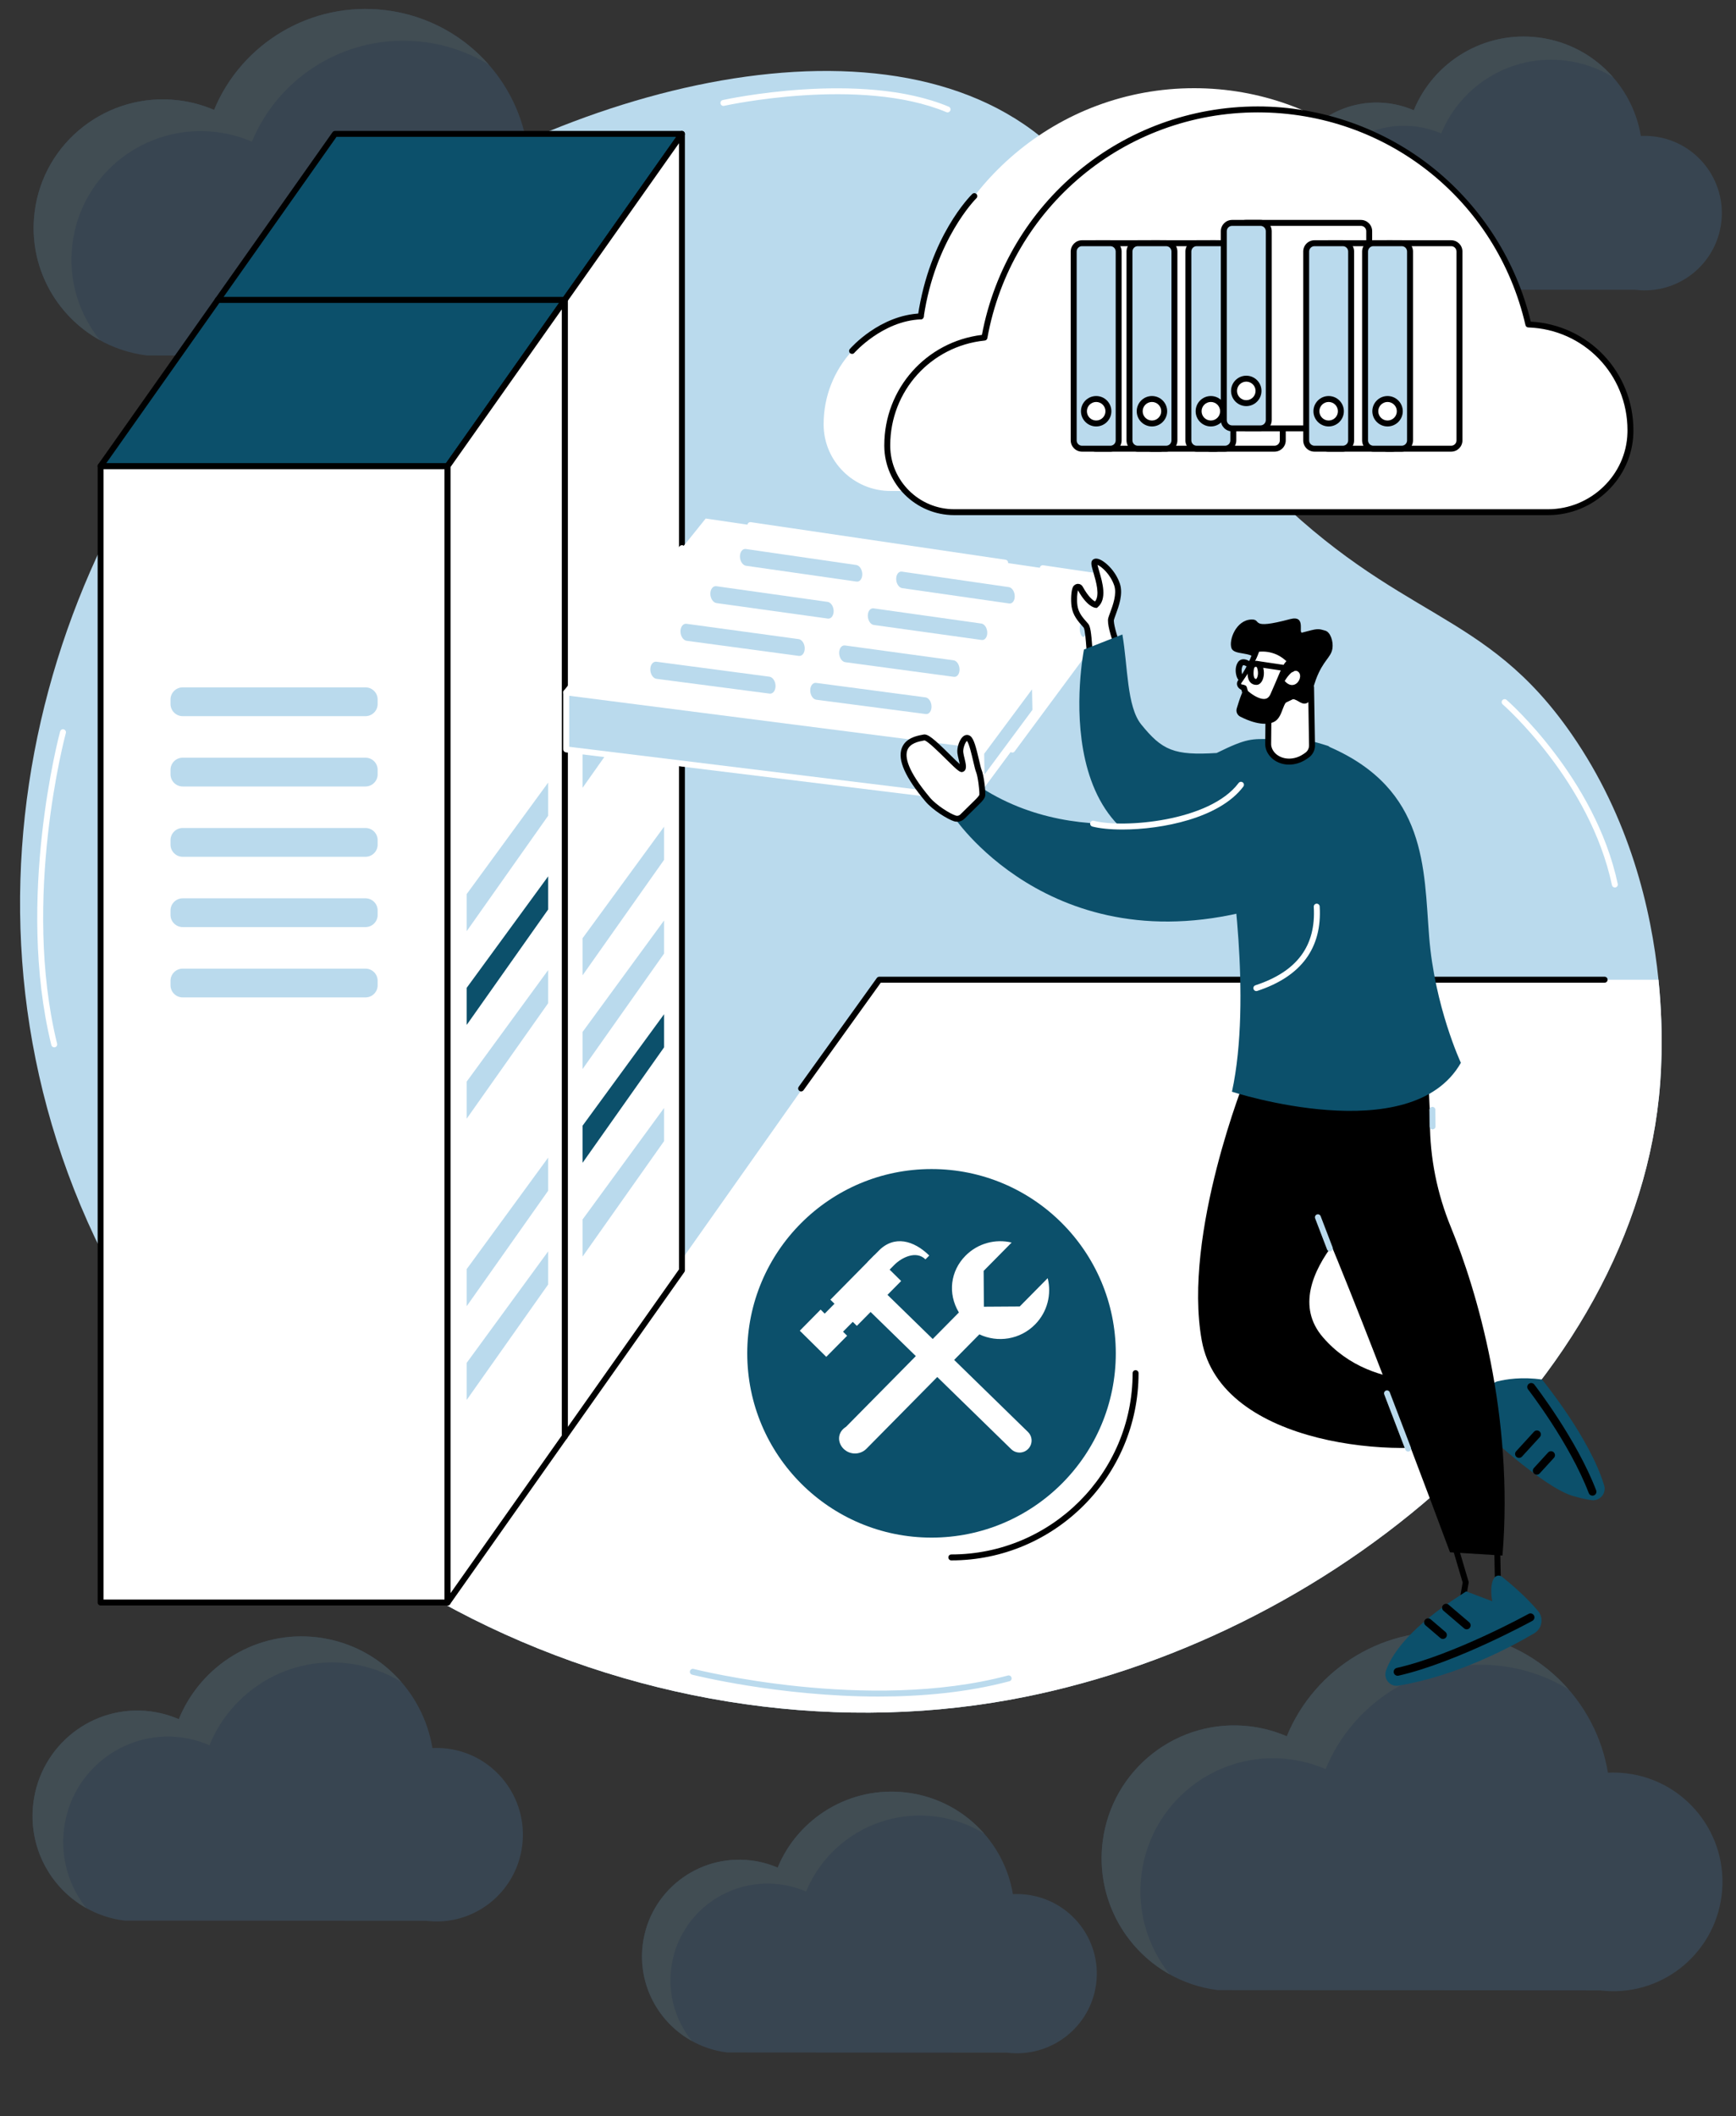 <svg xmlns="http://www.w3.org/2000/svg" xmlns:xlink="http://www.w3.org/1999/xlink" width="434" zoomAndPan="magnify" viewBox="0 0 325.5 396.75" height="529" preserveAspectRatio="xMidYMid meet" version="1.0"><rect x="0" y="0" width="325.5" height="396.75" fill="#333333" stroke="none"/><defs><filter x="0%" y="0%" width="100%" height="100%" id="26f60b4821"><feColorMatrix values="0 0 0 0 1 0 0 0 0 1 0 0 0 0 1 0 0 0 1 0" color-interpolation-filters="sRGB"/></filter><mask id="abfed39061"><g filter="url(#26f60b4821)"><rect x="-32.55" width="390.6" fill="#000000" y="-39.675" height="476.1" fill-opacity="0.18"/></g></mask><clipPath id="149fd07286"><path d="M 1.375 1.902 L 86.652 1.902 L 86.652 50.949 L 1.375 50.949 Z M 1.375 1.902 " clip-rule="nonzero"/></clipPath><clipPath id="0af5039350"><rect x="0" width="87" y="0" height="52"/></clipPath><mask id="615fb40f64"><g filter="url(#26f60b4821)"><rect x="-32.55" width="390.6" fill="#000000" y="-39.675" height="476.1" fill-opacity="0.18"/></g></mask><clipPath id="73159d9497"><path d="M 1.098 1.797 L 93.043 1.797 L 93.043 55.234 L 1.098 55.234 Z M 1.098 1.797 " clip-rule="nonzero"/></clipPath><clipPath id="b105c9446f"><rect x="0" width="94" y="0" height="56"/></clipPath><mask id="de116142d4"><g filter="url(#26f60b4821)"><rect x="-32.55" width="390.6" fill="#000000" y="-39.675" height="476.1" fill-opacity="0.18"/></g></mask><clipPath id="abc63931f9"><path d="M 1.527 1.852 L 83.844 1.852 L 83.844 49.43 L 1.527 49.43 Z M 1.527 1.852 " clip-rule="nonzero"/></clipPath><clipPath id="2b657c4cdd"><rect x="0" width="85" y="0" height="51"/></clipPath><clipPath id="9a4656e0a5"><path d="M 5 0.18 L 120 0.18 L 120 68 L 5 68 Z M 5 0.18 " clip-rule="nonzero"/></clipPath><mask id="20ac0a7ef4"><g filter="url(#26f60b4821)"><rect x="-32.55" width="390.6" fill="#000000" y="-39.675" height="476.1" fill-opacity="0.18"/></g></mask><clipPath id="7c094cf4b2"><path d="M 1.305 1.68 L 114.754 1.68 L 114.754 66.828 L 1.305 66.828 Z M 1.305 1.68 " clip-rule="nonzero"/></clipPath><clipPath id="36038590b6"><rect x="0" width="115" y="0" height="68"/></clipPath><mask id="3d4dd382a7"><g filter="url(#26f60b4821)"><rect x="-32.55" width="390.6" fill="#000000" y="-39.675" height="476.1" fill-opacity="0.18"/></g></mask><clipPath id="656dcd9b79"><path d="M 1.551 1.965 L 117.965 1.965 L 117.965 69.309 L 1.551 69.309 Z M 1.551 1.965 " clip-rule="nonzero"/></clipPath><clipPath id="00112b0fc3"><rect x="0" width="119" y="0" height="70"/></clipPath><clipPath id="5ce8adeb84"><path d="M 3 13 L 311.742 13 L 311.742 322 L 3 322 Z M 3 13 " clip-rule="nonzero"/></clipPath><clipPath id="867e85adc7"><path d="M 82 183 L 311.742 183 L 311.742 322 L 82 322 Z M 82 183 " clip-rule="nonzero"/></clipPath></defs><g mask="url(#abfed39061)"><g transform="matrix(1, 0, 0, 1, 119, 334)"><g clip-path="url(#0af5039350)"><g clip-path="url(#149fd07286)"><path fill="#5097d8" d="M 73.5 21.219 C 72.629 21.109 71.77 21.086 70.922 21.125 C 69.293 11.336 61.375 3.355 50.984 2.078 C 40.426 0.781 30.664 6.805 26.812 16.152 C 25.262 15.488 23.586 15.02 21.824 14.805 C 11.84 13.578 2.746 20.641 1.516 30.586 C 0.281 40.531 7.375 49.586 17.359 50.812 L 69.828 50.848 C 78.043 51.855 85.527 46.043 86.539 37.859 C 87.555 29.68 81.715 22.227 73.5 21.219 " fill-opacity="1" fill-rule="nonzero"/></g><path fill="#7dc0e3" d="M 6.848 35.07 C 8.078 25.125 17.172 18.059 27.156 19.285 C 28.918 19.504 30.59 19.969 32.145 20.637 C 35.996 11.285 45.758 5.266 56.312 6.562 C 59.691 6.977 62.805 8.102 65.523 9.762 C 61.922 5.652 56.848 2.801 50.984 2.078 C 40.426 0.781 30.664 6.805 26.812 16.152 C 25.258 15.488 23.586 15.02 21.824 14.805 C 11.84 13.578 2.746 20.641 1.516 30.586 C 0.578 38.137 4.449 45.176 10.738 48.66 C 7.758 44.973 6.219 40.137 6.848 35.07 " fill-opacity="1" fill-rule="nonzero"/></g></g></g><g mask="url(#615fb40f64)"><g transform="matrix(1, 0, 0, 1, 5, 305)"><g clip-path="url(#b105c9446f)"><g clip-path="url(#73159d9497)"><path fill="#5097d8" d="M 78.863 22.84 C 77.922 22.723 76.996 22.695 76.082 22.738 C 74.324 12.07 65.789 3.379 54.586 1.988 C 43.203 0.574 32.676 7.137 28.523 17.324 C 26.848 16.594 25.047 16.09 23.145 15.852 C 12.379 14.516 2.578 22.215 1.25 33.047 C -0.082 43.883 7.566 53.75 18.332 55.086 L 74.902 55.121 C 83.762 56.223 91.828 49.887 92.922 40.973 C 94.016 32.059 87.719 23.941 78.863 22.84 " fill-opacity="1" fill-rule="nonzero"/></g><path fill="#7dc0e3" d="M 6.996 37.934 C 8.324 27.098 18.125 19.398 28.891 20.734 C 30.793 20.973 32.598 21.48 34.273 22.207 C 38.426 12.02 48.949 5.457 60.332 6.871 C 63.973 7.324 67.328 8.551 70.262 10.359 C 66.379 5.883 60.906 2.773 54.586 1.988 C 43.203 0.574 32.676 7.137 28.523 17.324 C 26.848 16.594 25.047 16.09 23.145 15.852 C 12.379 14.516 2.578 22.215 1.25 33.047 C 0.238 41.277 4.41 48.941 11.191 52.742 C 7.977 48.723 6.316 43.453 6.996 37.934 " fill-opacity="1" fill-rule="nonzero"/></g></g></g><g mask="url(#de116142d4)"><g transform="matrix(1, 0, 0, 1, 239, 5)"><g clip-path="url(#2b657c4cdd)"><g clip-path="url(#abc63931f9)"><path fill="#5097d8" d="M 71.152 20.586 C 70.309 20.484 69.477 20.457 68.66 20.496 C 67.09 11 59.445 3.258 49.414 2.02 C 39.223 0.762 29.801 6.605 26.082 15.676 C 24.582 15.027 22.969 14.574 21.266 14.363 C 11.629 13.176 2.852 20.027 1.664 29.676 C 0.473 39.324 7.32 48.109 16.957 49.297 L 67.605 49.332 C 75.535 50.309 82.758 44.668 83.734 36.734 C 84.715 28.797 79.082 21.566 71.152 20.586 " fill-opacity="1" fill-rule="nonzero"/></g><path fill="#7dc0e3" d="M 6.809 34.023 C 7.996 24.379 16.773 17.523 26.41 18.715 C 28.113 18.922 29.73 19.375 31.23 20.023 C 34.945 10.953 44.371 5.109 54.559 6.367 C 57.82 6.77 60.824 7.863 63.449 9.477 C 59.973 5.488 55.074 2.719 49.414 2.02 C 39.223 0.762 29.801 6.605 26.082 15.676 C 24.582 15.027 22.969 14.574 21.266 14.363 C 11.629 13.176 2.852 20.027 1.664 29.676 C 0.758 37.004 4.496 43.828 10.562 47.211 C 7.688 43.633 6.203 38.941 6.809 34.023 " fill-opacity="1" fill-rule="nonzero"/></g></g></g><g clip-path="url(#9a4656e0a5)"><g mask="url(#20ac0a7ef4)"><g transform="matrix(1, 0, 0, 1, 5, 0)"><g clip-path="url(#36038590b6)"><g clip-path="url(#7c094cf4b2)"><path fill="#5097d8" d="M 97.258 27.332 C 96.098 27.191 94.953 27.156 93.824 27.211 C 91.656 14.203 81.125 3.609 67.301 1.91 C 53.254 0.188 40.266 8.188 35.141 20.605 C 33.078 19.719 30.852 19.102 28.508 18.812 C 15.223 17.184 3.129 26.57 1.488 39.777 C -0.152 52.988 9.285 65.016 22.566 66.648 L 92.371 66.691 C 103.301 68.031 113.254 60.309 114.602 49.441 C 115.949 38.574 108.184 28.676 97.258 27.332 " fill-opacity="1" fill-rule="nonzero"/></g><path fill="#7dc0e3" d="M 8.582 45.734 C 10.219 32.523 22.316 23.137 35.598 24.77 C 37.941 25.055 40.168 25.676 42.234 26.562 C 47.359 14.141 60.348 6.141 74.391 7.867 C 78.883 8.414 83.023 9.91 86.645 12.117 C 81.852 6.66 75.102 2.867 67.301 1.91 C 53.254 0.188 40.266 8.188 35.141 20.605 C 33.074 19.719 30.852 19.102 28.508 18.812 C 15.223 17.184 3.129 26.57 1.488 39.777 C 0.242 49.809 5.391 59.156 13.758 63.789 C 9.793 58.891 7.742 52.465 8.582 45.734 " fill-opacity="1" fill-rule="nonzero"/></g></g></g></g><g mask="url(#3d4dd382a7)"><g transform="matrix(1, 0, 0, 1, 205, 304)"><g clip-path="url(#00112b0fc3)"><g clip-path="url(#656dcd9b79)"><path fill="#5097d8" d="M 100.012 28.484 C 98.82 28.336 97.648 28.301 96.488 28.355 C 94.266 14.91 83.461 3.957 69.273 2.203 C 54.859 0.422 41.531 8.691 36.273 21.531 C 34.156 20.613 31.871 19.973 29.465 19.676 C 15.836 17.992 3.422 27.691 1.742 41.348 C 0.059 55.004 9.742 67.438 23.371 69.121 L 95 69.168 C 106.211 70.555 116.426 62.57 117.809 51.336 C 119.195 40.102 111.227 29.871 100.012 28.484 " fill-opacity="1" fill-rule="nonzero"/></g><path fill="#7dc0e3" d="M 9.02 47.504 C 10.699 33.848 23.113 24.148 36.742 25.832 C 39.148 26.129 41.434 26.77 43.555 27.684 C 48.812 14.848 62.137 6.578 76.547 8.359 C 81.156 8.93 85.406 10.473 89.121 12.754 C 84.203 7.113 77.277 3.191 69.273 2.203 C 54.859 0.422 41.531 8.691 36.273 21.531 C 34.152 20.613 31.871 19.973 29.465 19.676 C 15.836 17.992 3.422 27.691 1.742 41.348 C 0.465 51.719 5.746 61.379 14.328 66.168 C 10.262 61.105 8.16 54.461 9.02 47.504 " fill-opacity="1" fill-rule="nonzero"/></g></g></g><g clip-path="url(#5ce8adeb84)"><path fill="#badaed" d="M 311.051 205.676 C 305.145 262.383 246.168 309.664 186.18 319.223 C 151.262 324.785 114.156 317.859 82.551 300.324 C 53.348 284.121 28.84 258.852 15.098 225.996 C -11.77 161.754 11.816 90.742 57.531 51.852 C 94.859 20.102 158.125 0.238 192.023 23.324 C 214.055 38.328 204.836 58.637 237.031 91.039 C 262.555 116.727 278.297 113.98 294.688 137.656 C 305.559 153.359 309.621 170.445 310.965 183.684 C 312.078 194.594 311.34 202.898 311.051 205.676 " fill-opacity="1" fill-rule="nonzero"/></g><g clip-path="url(#867e85adc7)"><path fill="#ffffff" d="M 311.051 205.676 C 305.145 262.383 246.168 309.664 186.18 319.223 C 151.262 324.785 114.156 317.859 82.551 300.324 L 164.859 183.684 L 310.965 183.684 C 312.078 194.594 311.34 202.898 311.051 205.676 " fill-opacity="1" fill-rule="nonzero"/></g><path fill="#000000" d="M 150.211 204.633 C 150.098 204.633 149.984 204.598 149.887 204.527 C 149.637 204.352 149.578 204.004 149.758 203.754 L 164.406 183.359 C 164.512 183.215 164.68 183.125 164.859 183.125 L 300.871 183.125 C 301.176 183.125 301.426 183.375 301.426 183.684 C 301.426 183.988 301.176 184.238 300.871 184.238 L 165.145 184.238 L 150.66 204.402 C 150.551 204.551 150.383 204.633 150.211 204.633 " fill-opacity="1" fill-rule="nonzero"/><path fill="#ffffff" d="M 40.836 269.312 L 105.891 269.312 L 105.891 56.242 L 40.836 56.242 L 40.836 269.312 " fill-opacity="1" fill-rule="nonzero"/><path fill="#000000" d="M 41.391 268.754 L 105.336 268.754 L 105.336 56.797 L 41.391 56.797 Z M 105.891 269.867 L 40.836 269.867 C 40.527 269.867 40.277 269.617 40.277 269.312 L 40.277 56.242 C 40.277 55.934 40.527 55.688 40.836 55.688 L 105.891 55.688 C 106.199 55.688 106.445 55.934 106.445 56.242 L 106.445 269.312 C 106.445 269.617 106.199 269.867 105.891 269.867 " fill-opacity="1" fill-rule="nonzero"/><path fill="#badaed" d="M 56.227 97.738 L 90.5 97.738 C 91.758 97.738 92.781 98.758 92.781 100.016 L 92.781 100.852 C 92.781 102.113 91.758 103.133 90.5 103.133 L 56.227 103.133 C 54.965 103.133 53.945 102.113 53.945 100.852 L 53.945 100.016 C 53.945 98.758 54.965 97.738 56.227 97.738 " fill-opacity="1" fill-rule="nonzero"/><path fill="#badaed" d="M 56.227 110.922 L 90.5 110.922 C 91.758 110.922 92.781 111.938 92.781 113.195 L 92.781 114.035 C 92.781 115.293 91.758 116.316 90.5 116.316 L 56.227 116.316 C 54.965 116.316 53.945 115.293 53.945 114.035 L 53.945 113.195 C 53.945 111.938 54.965 110.922 56.227 110.922 " fill-opacity="1" fill-rule="nonzero"/><path fill="#badaed" d="M 56.227 124.102 L 90.5 124.102 C 91.758 124.102 92.781 125.121 92.781 126.379 L 92.781 127.219 C 92.781 128.477 91.758 129.5 90.5 129.5 L 56.227 129.5 C 54.965 129.5 53.945 128.477 53.945 127.219 L 53.945 126.379 C 53.945 125.121 54.965 124.102 56.227 124.102 " fill-opacity="1" fill-rule="nonzero"/><path fill="#badaed" d="M 56.227 137.285 L 90.5 137.285 C 91.758 137.285 92.781 138.305 92.781 139.562 L 92.781 140.402 C 92.781 141.66 91.758 142.684 90.5 142.684 L 56.227 142.684 C 54.965 142.684 53.945 141.66 53.945 140.402 L 53.945 139.562 C 53.945 138.305 54.965 137.285 56.227 137.285 " fill-opacity="1" fill-rule="nonzero"/><path fill="#badaed" d="M 56.227 150.469 L 90.5 150.469 C 91.758 150.469 92.781 151.488 92.781 152.746 L 92.781 153.586 C 92.781 154.844 91.758 155.863 90.5 155.863 L 56.227 155.863 C 54.965 155.863 53.945 154.844 53.945 153.586 L 53.945 152.746 C 53.945 151.488 54.965 150.469 56.227 150.469 " fill-opacity="1" fill-rule="nonzero"/><path fill="#0c506b" d="M 62.809 25.105 L 127.863 25.105 L 105.891 56.242 L 40.836 56.242 L 62.809 25.105 " fill-opacity="1" fill-rule="nonzero"/><path fill="#000000" d="M 41.91 55.688 L 105.602 55.688 L 126.789 25.66 L 63.094 25.66 Z M 105.891 56.797 L 40.836 56.797 C 40.629 56.797 40.438 56.684 40.34 56.5 C 40.246 56.312 40.262 56.09 40.379 55.922 L 62.352 24.785 C 62.457 24.637 62.625 24.551 62.809 24.551 L 127.863 24.551 C 128.07 24.551 128.262 24.664 128.355 24.848 C 128.453 25.035 128.438 25.258 128.316 25.426 L 106.344 56.562 C 106.242 56.711 106.07 56.797 105.891 56.797 " fill-opacity="1" fill-rule="nonzero"/><path fill="#ffffff" d="M 105.891 56.242 L 127.863 25.105 L 127.863 238.176 L 105.891 269.312 L 105.891 56.242 " fill-opacity="1" fill-rule="nonzero"/><path fill="#000000" d="M 106.445 56.418 L 106.445 267.559 L 127.309 237.996 L 127.309 26.855 Z M 105.891 269.867 C 105.836 269.867 105.777 269.859 105.723 269.84 C 105.492 269.77 105.336 269.555 105.336 269.312 L 105.336 56.242 C 105.336 56.129 105.371 56.016 105.438 55.922 L 127.41 24.785 C 127.547 24.586 127.801 24.5 128.031 24.574 C 128.262 24.648 128.418 24.863 128.418 25.105 L 128.418 238.176 C 128.418 238.289 128.383 238.402 128.316 238.496 L 106.344 269.633 C 106.238 269.785 106.066 269.867 105.891 269.867 " fill-opacity="1" fill-rule="nonzero"/><path fill="#ffffff" d="M 109.238 253.16 L 124.516 231.516 L 124.516 225.305 L 109.238 246.203 L 109.238 253.16 " fill-opacity="1" fill-rule="nonzero"/><path fill="#badaed" d="M 109.238 235.582 L 124.516 213.938 L 124.516 207.727 L 109.238 228.625 L 109.238 235.582 " fill-opacity="1" fill-rule="nonzero"/><path fill="#0c506b" d="M 109.238 218.004 L 124.516 196.359 L 124.516 190.148 L 109.238 211.047 L 109.238 218.004 " fill-opacity="1" fill-rule="nonzero"/><path fill="#badaed" d="M 109.238 200.426 L 124.516 178.781 L 124.516 172.574 L 109.238 193.469 L 109.238 200.426 " fill-opacity="1" fill-rule="nonzero"/><path fill="#badaed" d="M 109.238 182.852 L 124.516 161.203 L 124.516 154.996 L 109.238 175.895 L 109.238 182.852 " fill-opacity="1" fill-rule="nonzero"/><path fill="#ffffff" d="M 109.238 165.273 L 124.516 143.625 L 124.516 137.418 L 109.238 158.316 L 109.238 165.273 " fill-opacity="1" fill-rule="nonzero"/><path fill="#badaed" d="M 109.238 147.695 L 124.516 126.051 L 124.516 119.84 L 109.238 140.738 L 109.238 147.695 " fill-opacity="1" fill-rule="nonzero"/><path fill="#ffffff" d="M 18.863 300.449 L 83.918 300.449 L 83.918 87.379 L 18.863 87.379 L 18.863 300.449 " fill-opacity="1" fill-rule="nonzero"/><path fill="#000000" d="M 19.418 299.891 L 83.363 299.891 L 83.363 87.934 L 19.418 87.934 Z M 83.918 301.004 L 18.863 301.004 C 18.555 301.004 18.309 300.754 18.309 300.449 L 18.309 87.379 C 18.309 87.07 18.555 86.824 18.863 86.824 L 83.918 86.824 C 84.227 86.824 84.477 87.07 84.477 87.379 L 84.477 300.449 C 84.477 300.754 84.227 301.004 83.918 301.004 " fill-opacity="1" fill-rule="nonzero"/><path fill="#badaed" d="M 34.254 128.871 L 68.527 128.871 C 69.789 128.871 70.809 129.891 70.809 131.148 L 70.809 131.988 C 70.809 133.246 69.789 134.27 68.527 134.27 L 34.254 134.27 C 32.996 134.27 31.973 133.246 31.973 131.988 L 31.973 131.148 C 31.973 129.891 32.996 128.871 34.254 128.871 " fill-opacity="1" fill-rule="nonzero"/><path fill="#badaed" d="M 34.254 142.055 L 68.527 142.055 C 69.789 142.055 70.809 143.074 70.809 144.332 L 70.809 145.172 C 70.809 146.43 69.789 147.453 68.527 147.453 L 34.254 147.453 C 32.996 147.453 31.973 146.43 31.973 145.172 L 31.973 144.332 C 31.973 143.074 32.996 142.055 34.254 142.055 " fill-opacity="1" fill-rule="nonzero"/><path fill="#badaed" d="M 34.254 155.238 L 68.527 155.238 C 69.789 155.238 70.809 156.258 70.809 157.516 L 70.809 158.355 C 70.809 159.613 69.789 160.633 68.527 160.633 L 34.254 160.633 C 32.996 160.633 31.973 159.613 31.973 158.355 L 31.973 157.516 C 31.973 156.258 32.996 155.238 34.254 155.238 " fill-opacity="1" fill-rule="nonzero"/><path fill="#badaed" d="M 34.254 168.422 L 68.527 168.422 C 69.789 168.422 70.809 169.441 70.809 170.699 L 70.809 171.539 C 70.809 172.797 69.789 173.816 68.527 173.816 L 34.254 173.816 C 32.996 173.816 31.973 172.797 31.973 171.539 L 31.973 170.699 C 31.973 169.441 32.996 168.422 34.254 168.422 " fill-opacity="1" fill-rule="nonzero"/><path fill="#badaed" d="M 34.254 181.605 L 68.527 181.605 C 69.789 181.605 70.809 182.625 70.809 183.883 L 70.809 184.723 C 70.809 185.98 69.789 187 68.527 187 L 34.254 187 C 32.996 187 31.973 185.98 31.973 184.723 L 31.973 183.883 C 31.973 182.625 32.996 181.605 34.254 181.605 " fill-opacity="1" fill-rule="nonzero"/><path fill="#0c506b" d="M 40.836 56.242 L 105.891 56.242 L 83.918 87.379 L 18.863 87.379 L 40.836 56.242 " fill-opacity="1" fill-rule="nonzero"/><path fill="#000000" d="M 19.938 86.824 L 83.629 86.824 L 104.816 56.797 L 41.125 56.797 Z M 83.918 87.934 L 18.863 87.934 C 18.656 87.934 18.465 87.816 18.371 87.637 C 18.273 87.449 18.289 87.227 18.41 87.059 L 40.379 55.922 C 40.484 55.773 40.656 55.688 40.836 55.688 L 105.891 55.688 C 106.098 55.688 106.289 55.801 106.387 55.984 C 106.48 56.172 106.465 56.395 106.344 56.562 L 84.375 87.699 C 84.27 87.848 84.102 87.934 83.918 87.934 " fill-opacity="1" fill-rule="nonzero"/><path fill="#ffffff" d="M 83.918 87.379 L 105.891 56.242 L 105.891 269.312 L 83.918 300.449 L 83.918 87.379 " fill-opacity="1" fill-rule="nonzero"/><path fill="#000000" d="M 84.477 87.555 L 84.477 298.695 L 105.336 269.137 L 105.336 57.996 Z M 83.918 301.004 C 83.863 301.004 83.805 300.996 83.75 300.977 C 83.52 300.906 83.363 300.691 83.363 300.449 L 83.363 87.379 C 83.363 87.262 83.398 87.152 83.465 87.059 L 105.438 55.922 C 105.574 55.723 105.828 55.641 106.059 55.711 C 106.289 55.785 106.445 56 106.445 56.242 L 106.445 269.312 C 106.445 269.426 106.41 269.539 106.344 269.633 L 84.375 300.77 C 84.266 300.918 84.098 301.004 83.918 301.004 " fill-opacity="1" fill-rule="nonzero"/><path fill="#ffffff" d="M 87.508 280.043 L 102.781 258.398 L 102.781 252.191 L 87.508 273.086 L 87.508 280.043 " fill-opacity="1" fill-rule="nonzero"/><path fill="#badaed" d="M 87.508 262.465 L 102.781 240.82 L 102.781 234.613 L 87.508 255.512 L 87.508 262.465 " fill-opacity="1" fill-rule="nonzero"/><path fill="#badaed" d="M 87.508 244.887 L 102.781 223.242 L 102.781 217.035 L 87.508 237.934 L 87.508 244.887 " fill-opacity="1" fill-rule="nonzero"/><path fill="#ffffff" d="M 87.508 227.312 L 102.781 205.664 L 102.781 199.457 L 87.508 220.355 L 87.508 227.312 " fill-opacity="1" fill-rule="nonzero"/><path fill="#badaed" d="M 87.508 209.734 L 102.781 188.086 L 102.781 181.879 L 87.508 202.777 L 87.508 209.734 " fill-opacity="1" fill-rule="nonzero"/><path fill="#0c506b" d="M 87.508 192.156 L 102.781 170.512 L 102.781 164.301 L 87.508 185.199 L 87.508 192.156 " fill-opacity="1" fill-rule="nonzero"/><path fill="#badaed" d="M 87.508 174.578 L 102.781 152.934 L 102.781 146.723 L 87.508 167.621 L 87.508 174.578 " fill-opacity="1" fill-rule="nonzero"/><path fill="#ffffff" d="M 132.379 107.594 L 206.41 118.098 L 182.871 149.914 L 106.176 140.504 L 132.379 107.594 " fill-opacity="1" fill-rule="nonzero"/><path fill="#badaed" d="M 132.316 97.215 L 106.176 129.812 L 106.176 140.504 L 132.379 107.594 L 132.316 97.215 " fill-opacity="1" fill-rule="nonzero"/><path fill="#badaed" d="M 182.871 149.914 L 182.688 139.629 L 106.176 129.812 L 106.176 140.504 L 182.871 149.914 " fill-opacity="1" fill-rule="nonzero"/><path fill="#badaed" d="M 206.41 118.098 L 206.18 108.105 L 132.316 97.215 L 132.379 107.594 L 206.41 118.098 " fill-opacity="1" fill-rule="nonzero"/><path fill="#ffffff" d="M 182.871 149.914 L 206.41 118.098 L 206.18 108.105 L 182.688 139.629 L 182.871 149.914 " fill-opacity="1" fill-rule="nonzero"/><path fill="#badaed" d="M 184.602 145.203 L 193.582 133.086 L 193.504 129.246 L 184.531 141.324 L 184.602 145.203 " fill-opacity="1" fill-rule="nonzero"/><path fill="#badaed" d="M 204.031 115.77 C 204.051 116.539 204.336 117.203 204.672 117.25 C 205.004 117.297 205.262 116.711 205.246 115.945 C 205.227 115.172 204.941 114.512 204.605 114.465 C 204.273 114.418 204.016 115 204.031 115.77 " fill-opacity="1" fill-rule="nonzero"/><path fill="#badaed" d="M 202.457 117.926 C 202.477 118.699 202.762 119.363 203.094 119.41 C 203.43 119.457 203.688 118.871 203.672 118.102 C 203.652 117.328 203.367 116.664 203.031 116.617 C 202.699 116.57 202.438 117.156 202.457 117.926 " fill-opacity="1" fill-rule="nonzero"/><path fill="#ffffff" d="M 206.18 108.105 L 132.316 97.215 L 106.176 129.812 L 182.688 139.629 L 206.18 108.105 " fill-opacity="1" fill-rule="nonzero"/><path fill="#badaed" d="M 145.414 128.605 C 145.406 127.73 144.895 126.957 144.27 126.871 L 123.082 124.066 C 122.445 123.98 121.93 124.629 121.934 125.516 C 121.938 126.398 122.457 127.188 123.094 127.27 L 144.301 130.043 C 144.922 130.121 145.422 129.48 145.414 128.605 " fill-opacity="1" fill-rule="nonzero"/><path fill="#badaed" d="M 150.887 121.551 C 150.879 120.684 150.367 119.91 149.75 119.824 L 128.727 116.953 C 128.094 116.863 127.582 117.508 127.59 118.387 C 127.594 119.266 128.109 120.051 128.746 120.137 L 149.781 122.973 C 150.402 123.059 150.895 122.422 150.887 121.551 " fill-opacity="1" fill-rule="nonzero"/><path fill="#badaed" d="M 156.309 114.562 C 156.301 113.703 155.793 112.93 155.18 112.844 L 134.316 109.906 C 133.691 109.82 133.184 110.457 133.191 111.328 C 133.195 112.203 133.711 112.98 134.34 113.07 L 155.215 115.973 C 155.828 116.059 156.316 115.43 156.309 114.562 " fill-opacity="1" fill-rule="nonzero"/><path fill="#badaed" d="M 161.68 107.645 C 161.668 106.789 161.164 106.02 160.559 105.93 L 139.855 102.93 C 139.23 102.84 138.73 103.469 138.738 104.34 C 138.746 105.207 139.258 105.984 139.879 106.074 L 160.598 109.039 C 161.207 109.129 161.691 108.504 161.68 107.645 " fill-opacity="1" fill-rule="nonzero"/><path fill="#badaed" d="M 174.66 132.457 C 174.648 131.594 174.148 130.832 173.543 130.75 L 153.02 128.031 C 152.402 127.949 151.906 128.59 151.918 129.461 C 151.926 130.332 152.434 131.105 153.055 131.188 L 173.594 133.875 C 174.195 133.953 174.676 133.316 174.66 132.457 " fill-opacity="1" fill-rule="nonzero"/><path fill="#badaed" d="M 179.914 125.492 C 179.898 124.637 179.398 123.879 178.801 123.797 L 158.434 121.012 C 157.82 120.926 157.328 121.562 157.34 122.426 C 157.352 123.293 157.859 124.062 158.469 124.148 L 178.852 126.898 C 179.453 126.98 179.926 126.352 179.914 125.492 " fill-opacity="1" fill-rule="nonzero"/><path fill="#badaed" d="M 185.113 118.598 C 185.098 117.746 184.605 116.988 184.008 116.906 L 163.793 114.059 C 163.188 113.973 162.703 114.602 162.715 115.461 C 162.727 116.32 163.227 117.09 163.836 117.172 L 184.062 119.988 C 184.66 120.07 185.129 119.449 185.113 118.598 " fill-opacity="1" fill-rule="nonzero"/><path fill="#badaed" d="M 190.266 111.766 C 190.25 110.922 189.758 110.164 189.168 110.078 L 169.105 107.172 C 168.504 107.082 168.023 107.707 168.035 108.559 C 168.047 109.418 168.547 110.18 169.152 110.266 L 189.227 113.145 C 189.816 113.227 190.285 112.609 190.266 111.766 " fill-opacity="1" fill-rule="nonzero"/><path fill="#ffffff" d="M 189.805 141.098 C 189.688 141.098 189.574 141.059 189.473 140.988 C 189.227 140.805 189.172 140.457 189.355 140.211 L 205.852 117.918 L 205.633 108.586 L 195.43 107.082 C 195.125 107.039 194.914 106.754 194.961 106.449 C 195.008 106.148 195.289 105.938 195.594 105.98 L 206.258 107.555 C 206.527 107.594 206.727 107.82 206.734 108.094 L 206.965 118.086 C 206.969 118.211 206.934 118.332 206.859 118.43 L 190.25 140.871 C 190.141 141.02 189.973 141.098 189.805 141.098 " fill-opacity="1" fill-rule="nonzero"/><path fill="#ffffff" d="M 173.914 149.371 C 173.891 149.371 173.871 149.367 173.848 149.367 L 106.109 141.059 C 105.828 141.023 105.617 140.785 105.617 140.504 L 105.617 129.812 C 105.617 129.652 105.688 129.5 105.809 129.395 C 105.926 129.289 106.086 129.238 106.246 129.262 L 182.438 139.035 L 203.078 111.332 C 203.262 111.086 203.609 111.035 203.859 111.219 C 204.105 111.402 204.156 111.75 203.973 111.996 L 183.133 139.961 C 183.012 140.121 182.816 140.203 182.617 140.18 L 106.73 130.445 L 106.73 140.012 L 173.98 148.262 C 174.285 148.301 174.504 148.578 174.465 148.883 C 174.43 149.164 174.191 149.371 173.914 149.371 " fill-opacity="1" fill-rule="nonzero"/><path fill="#ffffff" d="M 106.176 130.367 C 106.051 130.367 105.93 130.328 105.828 130.246 C 105.586 130.055 105.551 129.703 105.742 129.465 L 127.43 102.422 C 127.621 102.184 127.973 102.145 128.211 102.336 C 128.449 102.527 128.488 102.879 128.297 103.117 L 106.609 130.16 C 106.5 130.297 106.336 130.367 106.176 130.367 " fill-opacity="1" fill-rule="nonzero"/><path fill="#ffffff" d="M 188.465 106.051 C 188.438 106.051 188.41 106.051 188.383 106.043 L 140.613 99 C 140.309 98.957 140.098 98.672 140.145 98.367 C 140.188 98.066 140.473 97.855 140.777 97.898 L 188.543 104.945 C 188.848 104.988 189.059 105.27 189.016 105.574 C 188.973 105.852 188.738 106.051 188.465 106.051 " fill-opacity="1" fill-rule="nonzero"/><path fill="#ffffff" d="M 283.023 266.043 L 273.887 269.137 L 272.469 260.125 L 283.664 260.16 L 283.023 266.043 " fill-opacity="1" fill-rule="nonzero"/><path fill="#000000" d="M 283.023 266.043 L 283.027 266.043 Z M 273.121 260.684 L 274.336 268.398 L 282.512 265.633 L 283.043 260.711 Z M 273.887 269.691 C 273.789 269.691 273.688 269.664 273.602 269.613 C 273.461 269.527 273.367 269.383 273.34 269.223 L 271.922 260.211 C 271.898 260.051 271.941 259.887 272.047 259.762 C 272.152 259.641 272.309 259.57 272.469 259.57 C 272.473 259.57 272.473 259.57 272.473 259.57 L 283.664 259.602 C 283.82 259.602 283.969 259.668 284.074 259.789 C 284.184 259.906 284.234 260.062 284.215 260.219 L 283.574 266.105 C 283.551 266.32 283.406 266.5 283.199 266.57 L 274.066 269.664 C 274.008 269.684 273.949 269.691 273.887 269.691 " fill-opacity="1" fill-rule="nonzero"/><path fill="#000000" d="M 274.793 300.059 L 280.414 302.539 L 280.121 287.797 L 272.641 287.336 L 275.352 296.512 C 275.375 296.594 275.383 296.68 275.367 296.766 Z M 280.984 303.957 C 280.91 303.957 280.832 303.941 280.762 303.91 L 273.945 300.902 C 273.715 300.797 273.578 300.547 273.625 300.297 L 274.25 296.703 L 271.348 286.887 C 271.293 286.715 271.332 286.527 271.445 286.383 C 271.559 286.242 271.73 286.164 271.914 286.176 L 280.703 286.719 C 280.992 286.738 281.219 286.977 281.223 287.266 L 281.543 303.391 C 281.547 303.582 281.453 303.762 281.297 303.867 C 281.203 303.93 281.094 303.957 280.984 303.957 " fill-opacity="1" fill-rule="nonzero"/><path fill="#0c506b" d="M 289.137 258.648 C 289.137 258.648 298.117 269.574 300.781 278.508 C 301.227 280.016 299.949 281.473 298.391 281.258 C 297.492 281.133 296.332 280.887 294.832 280.441 C 289.234 278.773 277.629 267.844 277.629 267.844 L 277.898 265.422 C 277.996 264.574 278.801 263.992 279.637 264.172 L 280.766 264.414 L 279.672 260.867 C 279.422 260.059 279.898 259.203 280.719 259 C 282.387 258.582 285.359 258.105 289.137 258.648 " fill-opacity="1" fill-rule="nonzero"/><path fill="#000000" d="M 298.586 280.414 C 298.285 280.414 298.008 280.234 297.895 279.938 C 294.32 270.578 286.59 260.594 286.512 260.492 C 286.262 260.172 286.32 259.703 286.641 259.453 C 286.965 259.203 287.43 259.258 287.684 259.582 C 287.762 259.684 295.625 269.844 299.277 279.41 C 299.426 279.793 299.23 280.219 298.852 280.367 C 298.762 280.398 298.672 280.414 298.586 280.414 " fill-opacity="1" fill-rule="nonzero"/><path fill="#000000" d="M 288.148 276.48 C 287.969 276.48 287.793 276.414 287.648 276.285 C 287.344 276.008 287.324 275.539 287.602 275.238 L 290.266 272.324 C 290.543 272.02 291.012 272 291.316 272.277 C 291.617 272.555 291.641 273.023 291.363 273.324 L 288.695 276.238 C 288.551 276.398 288.352 276.48 288.148 276.48 " fill-opacity="1" fill-rule="nonzero"/><path fill="#000000" d="M 284.824 273.332 C 284.645 273.332 284.465 273.27 284.32 273.137 C 284.02 272.863 284 272.395 284.277 272.09 L 287.625 268.43 C 287.902 268.125 288.371 268.105 288.672 268.383 C 288.977 268.656 288.996 269.125 288.719 269.43 L 285.367 273.094 C 285.223 273.254 285.023 273.332 284.824 273.332 " fill-opacity="1" fill-rule="nonzero"/><path fill="#0c506b" d="M 281.625 295.621 C 282.926 296.66 286.125 299.312 288.387 302.043 C 289.48 303.363 289.148 305.344 287.672 306.215 C 283.133 308.891 273.035 314.246 262.207 316.035 C 260.609 316.301 259.336 314.734 259.875 313.207 C 260.875 310.375 263.809 305.824 272.133 300.18 L 274.906 298.363 L 279.801 300.211 C 279.801 300.211 279.188 297.285 280.156 295.852 C 280.488 295.359 281.164 295.254 281.625 295.621 " fill-opacity="1" fill-rule="nonzero"/><path fill="#000000" d="M 262.055 314.18 C 261.715 314.18 261.41 313.949 261.332 313.605 C 261.242 313.203 261.492 312.809 261.891 312.715 C 272.605 310.281 286.473 302.656 286.609 302.578 C 286.969 302.383 287.418 302.512 287.617 302.871 C 287.816 303.227 287.684 303.68 287.328 303.879 C 287.188 303.953 273.137 311.68 262.219 314.164 C 262.164 314.176 262.109 314.18 262.055 314.18 " fill-opacity="1" fill-rule="nonzero"/><path fill="#000000" d="M 275.004 305.473 C 274.836 305.473 274.664 305.414 274.523 305.297 L 270.656 301.992 C 270.344 301.727 270.305 301.262 270.57 300.949 C 270.836 300.637 271.305 300.602 271.617 300.867 L 275.488 304.168 C 275.801 304.434 275.836 304.902 275.57 305.215 C 275.426 305.387 275.215 305.473 275.004 305.473 " fill-opacity="1" fill-rule="nonzero"/><path fill="#000000" d="M 270.543 307.277 C 270.371 307.277 270.203 307.219 270.062 307.098 L 267.281 304.723 C 266.969 304.457 266.934 303.988 267.199 303.676 C 267.465 303.363 267.934 303.328 268.246 303.594 L 271.027 305.973 C 271.336 306.238 271.375 306.707 271.109 307.02 C 270.961 307.191 270.754 307.277 270.543 307.277 " fill-opacity="1" fill-rule="nonzero"/><path fill="#000000" d="M 233.648 201.727 C 233.648 201.727 221.703 231.281 225.328 251.312 C 228.953 271.344 263.152 273.656 275.078 270.082 L 273.902 258.281 C 273.902 258.281 257.723 261.965 248.035 250.703 C 238.348 239.438 259.578 223.773 259.578 223.773 L 262.414 202.906 L 233.648 201.727 " fill-opacity="1" fill-rule="nonzero"/><path fill="#000000" d="M 267.141 197.906 C 267.141 197.906 268.105 203.387 268.109 210.344 C 268.109 217.117 269.473 223.82 272.043 230.086 C 276.855 241.812 283.883 265.199 281.715 291.641 L 271.875 291.031 C 271.875 291.031 249.938 231.898 243.898 220.613 C 237.855 209.328 234.504 200.59 234.504 200.59 L 267.141 197.906 " fill-opacity="1" fill-rule="nonzero"/><path fill="#badaed" d="M 264.02 272.145 C 263.797 272.145 263.586 272.008 263.5 271.785 L 259.543 261.434 C 259.43 261.148 259.574 260.828 259.863 260.715 C 260.148 260.605 260.473 260.75 260.582 261.039 L 264.539 271.387 C 264.648 271.672 264.508 271.996 264.219 272.105 C 264.152 272.133 264.086 272.145 264.02 272.145 " fill-opacity="1" fill-rule="nonzero"/><path fill="#badaed" d="M 249.34 234.609 C 249.113 234.609 248.906 234.473 248.82 234.254 L 246.586 228.418 C 246.477 228.133 246.621 227.809 246.91 227.699 C 247.195 227.59 247.516 227.734 247.625 228.02 L 249.859 233.855 C 249.969 234.141 249.824 234.465 249.539 234.574 C 249.473 234.598 249.406 234.609 249.34 234.609 " fill-opacity="1" fill-rule="nonzero"/><path fill="#badaed" d="M 268.605 211.742 C 268.301 211.742 268.051 211.496 268.047 211.191 L 268.016 208.09 C 268.012 207.781 268.262 207.531 268.566 207.527 C 268.57 207.527 268.57 207.527 268.574 207.527 C 268.879 207.527 269.125 207.77 269.129 208.078 L 269.16 211.18 C 269.164 211.488 268.918 211.738 268.613 211.742 C 268.609 211.742 268.605 211.742 268.605 211.742 " fill-opacity="1" fill-rule="nonzero"/><path fill="#ffffff" d="M 209.543 121.137 C 209.543 121.137 208.031 117.082 208.336 116.023 C 208.719 114.688 210.191 111.805 209.441 109.59 C 208.469 106.723 205.812 104.848 205.258 105.379 C 204.703 105.91 207.742 111.473 205.477 113.402 C 205.477 113.402 204.195 113.312 202.52 110.254 C 202.34 109.922 201.855 109.949 201.672 110.305 C 201.422 110.793 201.297 112.406 201.477 113.645 C 201.703 115.223 202.633 116.207 203.613 117.309 C 204.191 117.953 204.238 122.727 204.406 122.676 L 209.543 121.137 " fill-opacity="1" fill-rule="nonzero"/><path fill="#000000" d="M 202.121 110.68 C 201.98 111.148 201.859 112.434 202.023 113.562 C 202.223 114.914 203.008 115.789 203.914 116.809 L 204.027 116.938 C 204.449 117.406 204.609 118.688 204.793 121.211 C 204.812 121.465 204.832 121.734 204.852 121.961 L 208.816 120.773 C 208.344 119.43 207.52 116.852 207.801 115.867 C 207.887 115.57 208.016 115.219 208.168 114.812 C 208.676 113.43 209.445 111.336 208.914 109.77 C 208.199 107.652 206.527 106.211 205.781 105.906 C 205.848 106.223 205.988 106.703 206.105 107.113 C 206.711 109.18 207.621 112.305 205.836 113.828 L 205.664 113.977 L 205.438 113.961 C 205.176 113.941 203.809 113.691 202.121 110.68 Z M 204.312 123.281 L 204.086 123.133 C 203.805 122.941 203.793 122.785 203.684 121.289 C 203.613 120.32 203.445 118.047 203.191 117.668 L 203.082 117.547 C 202.141 116.492 201.168 115.402 200.922 113.723 C 200.754 112.551 200.828 110.727 201.18 110.047 C 201.363 109.691 201.723 109.469 202.117 109.465 C 202.121 109.465 202.125 109.465 202.125 109.465 C 202.5 109.465 202.828 109.66 203.008 109.988 C 204.074 111.934 204.938 112.566 205.324 112.766 C 206.25 111.59 205.527 109.105 205.039 107.426 C 204.641 106.07 204.445 105.387 204.871 104.977 C 205.039 104.816 205.352 104.648 205.875 104.777 C 207 105.055 209.105 106.859 209.973 109.414 C 210.625 111.352 209.773 113.664 209.211 115.195 C 209.066 115.586 208.945 115.918 208.871 116.176 C 208.715 116.719 209.367 119.074 210.062 120.941 L 210.27 121.5 L 204.312 123.281 " fill-opacity="1" fill-rule="nonzero"/><path fill="#0c506b" d="M 267.961 175.574 C 266.961 162.809 267.574 148.031 249.32 140.055 C 249.242 140.023 249.156 139.895 248.992 139.844 C 243.027 137.934 242.699 138.648 238.52 138.582 C 234.66 138.52 233.828 138.363 228.121 141.176 C 220.148 141.672 217.902 140.684 213.973 135.816 C 211.258 132.449 211.484 124.957 210.445 118.953 L 203.242 121.781 C 203.242 121.781 194.816 164.203 230.531 160.715 C 230.531 160.715 234.832 187.047 230.992 204.684 C 230.992 204.684 264.59 215.645 273.914 199.262 C 273.914 199.262 268.988 188.715 267.961 175.574 " fill-opacity="1" fill-rule="nonzero"/><path fill="#0c506b" d="M 183.199 147.156 L 179.055 153.445 C 179.055 153.445 199.047 182.996 239.965 169.027 L 227.938 151.348 C 227.938 151.348 203.16 160.676 183.199 147.156 " fill-opacity="1" fill-rule="nonzero"/><path fill="#ffffff" d="M 183.371 150.223 C 183.621 149.977 184.168 149.402 184.184 149.047 C 184.227 147.953 183.871 145.367 183.547 144.586 C 183.125 143.562 182.43 139.062 181.609 138.453 C 180.789 137.844 179.918 140.012 180.062 141.129 C 180.207 142.25 180.891 143.957 180.363 144.184 C 179.836 144.41 174.383 137.996 173.262 138.262 C 172.145 138.531 164.816 139.047 173.945 149.898 C 175.215 151.406 177.879 153.082 179.055 153.445 C 179.543 153.598 180.078 153.469 180.445 153.109 L 183.371 150.223 " fill-opacity="1" fill-rule="nonzero"/><path fill="#000000" d="M 173.324 138.812 Z M 173.348 138.816 C 173.273 138.832 173.184 138.848 173.082 138.867 C 172.273 139.02 170.598 139.332 170.117 140.672 C 169.68 141.895 170.066 144.426 174.371 149.543 C 175.586 150.984 178.148 152.582 179.219 152.914 C 179.512 153.004 179.832 152.93 180.051 152.715 L 182.98 149.828 C 183.465 149.344 183.613 149.07 183.629 149.004 C 183.672 147.98 183.32 145.492 183.031 144.797 C 182.871 144.406 182.699 143.668 182.48 142.73 C 182.223 141.617 181.688 139.316 181.301 138.922 C 180.996 139.125 180.523 140.32 180.617 141.059 C 180.656 141.387 180.754 141.793 180.852 142.184 C 181.117 143.297 181.375 144.352 180.582 144.695 C 180.055 144.922 179.645 144.57 177.348 142.297 C 176.16 141.121 173.965 138.949 173.348 138.816 Z M 179.465 154.066 C 179.277 154.066 179.078 154.035 178.887 153.977 C 177.668 153.598 174.875 151.871 173.52 150.258 C 169.738 145.762 168.281 142.504 169.07 140.297 C 169.766 138.355 171.945 137.949 172.875 137.773 C 172.98 137.754 173.07 137.738 173.133 137.723 C 173.938 137.527 175.09 138.496 178.129 141.504 C 178.742 142.113 179.461 142.824 179.949 143.258 C 179.898 142.984 179.824 142.672 179.77 142.441 C 179.664 142.023 179.562 141.59 179.512 141.203 C 179.379 140.145 179.93 138.438 180.77 137.945 C 181.156 137.719 181.586 137.738 181.941 138.008 C 182.598 138.492 183.008 140.094 183.566 142.48 C 183.754 143.297 183.934 144.062 184.062 144.375 C 184.438 145.277 184.785 147.945 184.738 149.07 C 184.727 149.332 184.617 149.773 183.762 150.617 L 180.836 153.504 C 180.465 153.871 179.973 154.066 179.465 154.066 " fill-opacity="1" fill-rule="nonzero"/><path fill="#ffffff" d="M 210.449 155.523 C 208.156 155.523 206.188 155.32 204.82 154.965 C 204.52 154.887 204.344 154.582 204.422 154.285 C 204.5 153.988 204.801 153.809 205.102 153.887 C 210.523 155.305 226.809 154.055 232.238 146.801 C 232.422 146.555 232.77 146.504 233.016 146.688 C 233.262 146.871 233.312 147.219 233.129 147.465 C 228.695 153.391 217.887 155.523 210.449 155.523 " fill-opacity="1" fill-rule="nonzero"/><path fill="#ffffff" d="M 246 139.707 L 245.824 128.836 L 237.848 132.664 L 237.785 139.531 C 237.809 141.062 239.09 141.945 239.09 141.945 C 240.676 143.164 242.938 143 244.609 141.895 L 244.992 141.641 C 245.641 141.211 246.02 140.48 246 139.707 " fill-opacity="1" fill-rule="nonzero"/><path fill="#000000" d="M 238.402 133.016 L 238.34 139.535 C 238.359 140.738 239.398 141.48 239.41 141.488 C 240.727 142.5 242.727 142.473 244.301 141.434 L 244.688 141.176 C 245.176 140.852 245.461 140.309 245.445 139.723 C 245.445 139.719 245.445 139.719 245.445 139.715 L 245.285 129.715 Z M 241.699 143.355 C 240.625 143.355 239.594 143.035 238.75 142.387 C 238.715 142.359 237.258 141.336 237.23 139.539 L 237.293 132.66 C 237.297 132.445 237.418 132.254 237.609 132.164 L 245.586 128.336 C 245.754 128.254 245.957 128.266 246.117 128.363 C 246.277 128.465 246.379 128.641 246.383 128.828 L 246.559 139.695 C 246.582 140.668 246.109 141.566 245.301 142.102 L 244.914 142.359 C 243.91 143.023 242.785 143.355 241.699 143.355 " fill-opacity="1" fill-rule="nonzero"/><path fill="#000000" d="M 234.633 116.148 C 236.742 116.07 234.047 118.168 241.883 116.078 C 245.004 115.246 243.355 118.809 244.164 118.598 C 247.156 117.809 247.055 117.832 248.496 118.242 C 249.453 118.512 250.039 120.285 249.828 121.598 C 249.551 123.328 248.102 123.746 246.742 127.383 C 245.789 129.941 245.977 131.512 244.93 131.863 C 243.871 132.223 243.125 130.805 241.938 131.105 C 240.402 131.5 240.648 134.129 239.137 135.184 C 238.188 135.852 236 136.121 232.547 134.359 C 231.984 134.07 231.707 133.426 231.891 132.824 C 232.121 132.055 232.422 131.082 232.781 130.176 C 234.508 125.859 236.09 124.91 235.551 123.773 C 234.723 122.027 231.41 122.945 230.898 121.512 C 230.367 120.027 231.746 116.25 234.633 116.148 " fill-opacity="1" fill-rule="nonzero"/><path fill="#ffffff" d="M 241.816 123.801 L 241.188 124.906 C 240.895 125.426 240.633 125.965 240.414 126.52 C 240 127.562 239.219 129.324 238.789 130.32 C 237.418 133.523 233.5 129.887 233.5 129.887 L 233.242 128.988 L 232.707 128.762 C 232.605 128.715 232.508 128.648 232.441 128.559 C 232.273 128.336 232.281 128.043 232.434 127.832 C 233.262 126.668 234.996 124.059 235.648 121.695 C 235.648 121.695 239.098 120.891 241.816 123.801 " fill-opacity="1" fill-rule="nonzero"/><path fill="#000000" d="M 241.262 123.867 C 241.219 123.883 241.191 123.906 241.18 123.922 L 241.168 123.941 C 241.168 123.941 241.172 123.941 241.164 123.938 L 241.129 123.906 C 241.031 123.82 240.938 123.727 240.832 123.645 C 240.637 123.477 240.422 123.328 240.207 123.184 C 239.773 122.902 239.305 122.672 238.816 122.508 C 238.324 122.344 237.812 122.23 237.293 122.184 C 237.035 122.16 236.773 122.152 236.516 122.16 C 236.262 122.168 235.98 122.199 235.773 122.234 L 236.184 121.844 C 235.738 123.309 235.02 124.609 234.246 125.848 C 233.848 126.465 233.445 127.074 233.027 127.672 L 232.734 128.082 C 232.703 128.137 232.691 128.211 232.727 128.27 C 232.785 128.34 232.797 128.316 232.934 128.336 C 233.113 128.371 233.293 128.414 233.457 128.484 C 233.605 128.543 233.715 128.664 233.762 128.805 L 233.77 128.836 C 233.863 129.133 233.949 129.43 234.039 129.73 L 233.883 129.473 C 234.66 130.145 235.617 130.785 236.535 130.996 C 236.996 131.098 237.398 131.055 237.688 130.84 C 237.836 130.738 237.969 130.582 238.082 130.391 C 238.145 130.305 238.188 130.191 238.238 130.09 L 238.406 129.699 C 238.859 128.664 239.316 127.629 239.742 126.598 C 239.949 126.09 240.195 125.52 240.477 125.008 L 240.691 124.625 C 240.746 124.535 240.801 124.449 240.859 124.363 C 240.977 124.199 241.113 124.039 241.262 123.867 Z M 242.367 123.734 C 242.242 124.051 242.098 124.387 241.934 124.707 C 241.855 124.871 241.77 125.031 241.684 125.188 L 241.492 125.543 C 241.242 126.031 241.047 126.504 240.84 127.047 C 240.406 128.105 239.949 129.141 239.504 130.176 L 239.336 130.562 C 239.262 130.715 239.203 130.867 239.105 131.012 C 238.93 131.309 238.688 131.594 238.371 131.812 C 238.059 132.031 237.68 132.168 237.316 132.207 C 236.949 132.246 236.598 132.207 236.277 132.133 C 235.629 131.98 235.074 131.699 234.559 131.383 C 234.043 131.062 233.578 130.715 233.117 130.297 C 233.035 130.227 232.984 130.137 232.957 130.039 C 232.875 129.742 232.785 129.441 232.711 129.141 L 233.023 129.496 C 232.855 129.422 232.703 129.32 232.551 129.215 C 232.469 129.164 232.32 129.066 232.227 128.953 C 232.117 128.832 232.043 128.699 231.996 128.562 C 231.895 128.285 231.91 127.965 232.051 127.707 C 232.066 127.672 232.086 127.641 232.105 127.609 L 232.148 127.555 L 232.223 127.441 L 232.375 127.223 C 232.773 126.633 233.148 126.027 233.488 125.406 C 233.832 124.781 234.148 124.148 234.422 123.504 C 234.699 122.859 234.949 122.207 235.117 121.551 C 235.168 121.348 235.328 121.203 235.52 121.16 L 235.523 121.156 C 235.871 121.082 236.156 121.059 236.469 121.039 C 236.777 121.023 237.082 121.031 237.387 121.051 C 237.996 121.098 238.605 121.215 239.188 121.414 C 239.77 121.609 240.324 121.887 240.84 122.223 C 241.09 122.398 241.34 122.582 241.566 122.785 C 241.688 122.883 241.793 122.988 241.906 123.094 L 241.945 123.133 L 242.016 123.207 C 242.062 123.258 242.109 123.316 242.152 123.371 C 242.238 123.492 242.312 123.617 242.367 123.734 " fill-opacity="1" fill-rule="nonzero"/><path fill="#ffffff" d="M 240.879 127.684 C 240.879 127.684 242.383 125.023 243.449 125.965 C 244.512 126.906 242.785 129.789 240.879 127.684 " fill-opacity="1" fill-rule="nonzero"/><path fill="#000000" d="M 235.082 124.543 L 235.086 124.543 Z M 235.473 125.02 C 235.418 125.02 235.359 125.031 235.289 125.059 C 235.203 125.094 235.098 125.305 235.059 125.785 C 234.977 126.781 235.18 127.105 235.27 127.199 C 235.297 127.223 235.363 127.293 235.543 127.293 C 235.727 127.125 236.113 126.32 235.664 125.082 C 235.656 125.074 235.59 125.02 235.473 125.02 Z M 235.555 128.406 C 235.125 128.406 234.758 128.258 234.477 127.977 C 234.035 127.527 233.859 126.781 233.945 125.695 C 233.973 125.363 234.055 124.355 234.875 124.027 C 235.27 123.867 235.691 123.867 236.055 124.031 C 236.367 124.172 236.602 124.414 236.707 124.703 C 237.203 126.055 236.953 127.188 236.559 127.797 C 236.316 128.164 236.008 128.379 235.684 128.402 C 235.641 128.406 235.594 128.406 235.555 128.406 " fill-opacity="1" fill-rule="nonzero"/><path fill="#000000" d="M 242.234 126.004 C 242.207 126.004 242.18 126 242.152 125.996 L 235.586 125.02 C 235.281 124.977 235.074 124.695 235.117 124.387 C 235.164 124.086 235.445 123.875 235.75 123.922 L 242.316 124.898 C 242.621 124.941 242.828 125.227 242.781 125.527 C 242.742 125.805 242.504 126.004 242.234 126.004 " fill-opacity="1" fill-rule="nonzero"/><path fill="#000000" d="M 232.902 126.605 Z M 233.023 126.695 Z M 232.66 127.66 C 232.578 127.66 232.492 127.645 232.414 127.605 C 232.32 127.559 232.043 127.422 231.832 126.707 C 231.738 126.371 231.465 125.199 232.078 124.203 C 232.273 123.879 232.57 123.676 232.926 123.617 C 233.688 123.488 234.453 124.082 234.602 124.203 C 234.84 124.398 234.871 124.746 234.676 124.984 C 234.48 125.223 234.133 125.254 233.895 125.062 C 233.695 124.898 233.297 124.68 233.109 124.715 C 233.09 124.715 233.062 124.719 233.023 124.785 C 232.609 125.465 232.875 126.445 233.008 126.672 C 233.203 126.832 233.273 127.113 233.16 127.352 C 233.059 127.547 232.863 127.66 232.66 127.66 " fill-opacity="1" fill-rule="nonzero"/><path fill="#ffffff" d="M 235.559 185.816 C 235.328 185.816 235.109 185.664 235.031 185.43 C 234.938 185.141 235.094 184.828 235.387 184.73 C 243.191 182.164 246.773 177.355 246.332 170.016 C 246.312 169.707 246.547 169.445 246.855 169.426 C 247.156 169.41 247.426 169.641 247.441 169.949 C 247.914 177.75 243.973 183.082 235.734 185.785 C 235.676 185.805 235.617 185.816 235.559 185.816 " fill-opacity="1" fill-rule="nonzero"/><path fill="#ffffff" d="M 293.773 76.676 C 293.773 65.953 285.266 57.223 274.637 56.859 C 269.309 33.758 248.613 16.535 223.895 16.535 C 198.305 16.535 177.031 34.992 172.648 59.316 C 162.414 60.359 154.43 69.004 154.43 79.512 C 154.43 79.559 154.43 79.605 154.43 79.652 C 154.477 86.523 160.105 92.051 166.977 92.051 L 278.328 92.051 C 286.629 92.051 293.555 85.492 293.766 77.191 C 293.773 77.02 293.773 76.848 293.773 76.676 " fill-opacity="1" fill-rule="nonzero"/><path fill="#ffffff" d="M 305.707 80.652 C 305.707 69.934 297.199 61.199 286.57 60.836 C 281.242 37.738 260.547 20.512 235.828 20.512 C 210.238 20.512 188.965 38.969 184.582 63.297 C 174.348 64.336 166.363 72.98 166.363 83.492 C 166.363 83.539 166.363 83.586 166.363 83.633 C 166.41 90.504 172.039 96.027 178.91 96.027 L 290.262 96.027 C 298.562 96.027 305.488 89.469 305.699 81.164 C 305.703 80.996 305.707 80.824 305.707 80.652 " fill-opacity="1" fill-rule="nonzero"/><path fill="#000000" d="M 235.828 21.07 C 210.867 21.07 189.547 38.871 185.129 63.395 C 185.086 63.641 184.887 63.824 184.641 63.848 C 174.535 64.875 166.918 73.32 166.918 83.492 L 166.918 83.629 C 166.961 90.156 172.344 95.473 178.91 95.473 L 290.262 95.473 C 298.266 95.473 304.941 89.047 305.145 81.152 C 305.148 80.984 305.152 80.82 305.152 80.652 C 305.152 70.207 296.98 61.75 286.551 61.391 C 286.297 61.383 286.082 61.207 286.027 60.961 C 280.609 37.473 259.969 21.07 235.828 21.07 Z M 290.262 96.582 L 178.91 96.582 C 171.734 96.582 165.855 90.773 165.805 83.637 L 165.805 83.492 C 165.805 72.887 173.645 64.062 184.109 62.789 C 188.785 37.941 210.469 19.957 235.828 19.957 C 247.797 19.957 259.516 24.086 268.82 31.578 C 277.875 38.875 284.324 49.059 287.016 60.301 C 297.84 60.891 306.262 69.75 306.262 80.652 C 306.262 80.828 306.262 81.004 306.258 81.18 C 306.039 89.672 298.863 96.582 290.262 96.582 " fill-opacity="1" fill-rule="nonzero"/><path fill="#ffffff" d="M 217.465 45.602 L 205.453 45.602 C 204.594 45.602 203.898 46.297 203.898 47.156 L 203.898 82.57 C 203.898 83.43 204.594 84.125 205.453 84.125 L 217.465 84.125 C 218.324 84.125 219.02 83.43 219.02 82.57 L 219.02 47.156 C 219.02 46.297 218.324 45.602 217.465 45.602 " fill-opacity="1" fill-rule="nonzero"/><path fill="#000000" d="M 205.453 46.156 C 204.902 46.156 204.457 46.605 204.457 47.156 L 204.457 82.57 C 204.457 83.121 204.902 83.566 205.453 83.566 L 217.465 83.566 C 218.016 83.566 218.465 83.121 218.465 82.57 L 218.465 47.156 C 218.465 46.605 218.016 46.156 217.465 46.156 Z M 217.465 84.68 L 205.453 84.68 C 204.289 84.68 203.344 83.734 203.344 82.57 L 203.344 47.156 C 203.344 45.992 204.289 45.043 205.453 45.043 L 217.465 45.043 C 218.629 45.043 219.578 45.992 219.578 47.156 L 219.578 82.57 C 219.578 83.734 218.629 84.68 217.465 84.68 " fill-opacity="1" fill-rule="nonzero"/><path fill="#badaed" d="M 208.195 45.602 L 202.871 45.602 C 202.012 45.602 201.32 46.297 201.32 47.156 L 201.32 82.57 C 201.32 83.43 202.012 84.125 202.871 84.125 L 208.195 84.125 C 209.051 84.125 209.75 83.43 209.75 82.57 L 209.75 47.156 C 209.75 46.297 209.051 45.602 208.195 45.602 " fill-opacity="1" fill-rule="nonzero"/><path fill="#000000" d="M 202.871 46.156 C 202.32 46.156 201.875 46.605 201.875 47.156 L 201.875 82.57 C 201.875 83.121 202.32 83.566 202.871 83.566 L 208.195 83.566 C 208.746 83.566 209.191 83.121 209.191 82.57 L 209.191 47.156 C 209.191 46.605 208.746 46.156 208.195 46.156 Z M 208.195 84.68 L 202.871 84.68 C 201.711 84.68 200.762 83.734 200.762 82.57 L 200.762 47.156 C 200.762 45.992 201.711 45.043 202.871 45.043 L 208.195 45.043 C 209.359 45.043 210.305 45.992 210.305 47.156 L 210.305 82.57 C 210.305 83.734 209.359 84.68 208.195 84.68 " fill-opacity="1" fill-rule="nonzero"/><path fill="#ffffff" d="M 207.828 77.102 C 207.828 78.367 206.801 79.398 205.535 79.398 C 204.266 79.398 203.238 78.367 203.238 77.102 C 203.238 75.836 204.266 74.809 205.535 74.809 C 206.801 74.809 207.828 75.836 207.828 77.102 " fill-opacity="1" fill-rule="nonzero"/><path fill="#000000" d="M 205.535 75.363 C 204.574 75.363 203.793 76.141 203.793 77.102 C 203.793 78.062 204.574 78.84 205.535 78.84 C 206.492 78.84 207.273 78.062 207.273 77.102 C 207.273 76.141 206.492 75.363 205.535 75.363 Z M 205.535 79.953 C 203.961 79.953 202.68 78.672 202.68 77.102 C 202.68 75.527 203.961 74.25 205.535 74.25 C 207.105 74.25 208.383 75.527 208.383 77.102 C 208.383 78.672 207.105 79.953 205.535 79.953 " fill-opacity="1" fill-rule="nonzero"/><path fill="#ffffff" d="M 227.926 45.602 L 215.91 45.602 C 215.051 45.602 214.355 46.297 214.355 47.156 L 214.355 82.57 C 214.355 83.43 215.051 84.125 215.91 84.125 L 227.926 84.125 C 228.781 84.125 229.477 83.43 229.477 82.57 L 229.477 47.156 C 229.477 46.297 228.781 45.602 227.926 45.602 " fill-opacity="1" fill-rule="nonzero"/><path fill="#000000" d="M 215.91 46.156 C 215.359 46.156 214.914 46.605 214.914 47.156 L 214.914 82.57 C 214.914 83.121 215.359 83.566 215.91 83.566 L 227.922 83.566 C 228.473 83.566 228.922 83.121 228.922 82.57 L 228.922 47.156 C 228.922 46.605 228.473 46.156 227.922 46.156 Z M 227.922 84.68 L 215.91 84.68 C 214.746 84.68 213.801 83.734 213.801 82.57 L 213.801 47.156 C 213.801 45.992 214.746 45.043 215.91 45.043 L 227.922 45.043 C 229.086 45.043 230.031 45.992 230.031 47.156 L 230.031 82.57 C 230.031 83.734 229.086 84.68 227.922 84.68 " fill-opacity="1" fill-rule="nonzero"/><path fill="#badaed" d="M 218.652 45.602 L 213.328 45.602 C 212.473 45.602 211.773 46.297 211.773 47.156 L 211.773 82.57 C 211.773 83.43 212.473 84.125 213.328 84.125 L 218.652 84.125 C 219.512 84.125 220.207 83.43 220.207 82.57 L 220.207 47.156 C 220.207 46.297 219.512 45.602 218.652 45.602 " fill-opacity="1" fill-rule="nonzero"/><path fill="#000000" d="M 213.328 46.156 C 212.781 46.156 212.332 46.605 212.332 47.156 L 212.332 82.57 C 212.332 83.121 212.781 83.566 213.328 83.566 L 218.652 83.566 C 219.203 83.566 219.648 83.121 219.648 82.57 L 219.648 47.156 C 219.648 46.605 219.203 46.156 218.652 46.156 Z M 218.652 84.68 L 213.328 84.68 C 212.164 84.68 211.219 83.734 211.219 82.57 L 211.219 47.156 C 211.219 45.992 212.164 45.043 213.328 45.043 L 218.652 45.043 C 219.816 45.043 220.762 45.992 220.762 47.156 L 220.762 82.57 C 220.762 83.734 219.816 84.68 218.652 84.68 " fill-opacity="1" fill-rule="nonzero"/><path fill="#ffffff" d="M 218.285 77.102 C 218.285 78.367 217.258 79.398 215.992 79.398 C 214.723 79.398 213.695 78.367 213.695 77.102 C 213.695 75.836 214.723 74.809 215.992 74.809 C 217.258 74.809 218.285 75.836 218.285 77.102 " fill-opacity="1" fill-rule="nonzero"/><path fill="#000000" d="M 215.992 75.363 C 215.031 75.363 214.25 76.141 214.25 77.102 C 214.25 78.062 215.031 78.84 215.992 78.84 C 216.949 78.84 217.73 78.062 217.73 77.102 C 217.73 76.141 216.949 75.363 215.992 75.363 Z M 215.992 79.953 C 214.418 79.953 213.137 78.672 213.137 77.102 C 213.137 75.527 214.418 74.25 215.992 74.25 C 217.562 74.25 218.844 75.527 218.844 77.102 C 218.844 78.672 217.562 79.953 215.992 79.953 " fill-opacity="1" fill-rule="nonzero"/><path fill="#ffffff" d="M 238.965 45.602 L 226.953 45.602 C 226.094 45.602 225.398 46.297 225.398 47.156 L 225.398 82.57 C 225.398 83.43 226.094 84.125 226.953 84.125 L 238.965 84.125 C 239.824 84.125 240.52 83.43 240.52 82.57 L 240.52 47.156 C 240.52 46.297 239.824 45.602 238.965 45.602 " fill-opacity="1" fill-rule="nonzero"/><path fill="#000000" d="M 226.953 46.156 C 226.402 46.156 225.957 46.605 225.957 47.156 L 225.957 82.57 C 225.957 83.121 226.402 83.566 226.953 83.566 L 238.969 83.566 C 239.52 83.566 239.965 83.121 239.965 82.57 L 239.965 47.156 C 239.965 46.605 239.52 46.156 238.969 46.156 Z M 238.969 84.68 L 226.953 84.68 C 225.789 84.68 224.844 83.734 224.844 82.57 L 224.844 47.156 C 224.844 45.992 225.789 45.043 226.953 45.043 L 238.969 45.043 C 240.129 45.043 241.078 45.992 241.078 47.156 L 241.078 82.57 C 241.078 83.734 240.129 84.68 238.969 84.68 " fill-opacity="1" fill-rule="nonzero"/><path fill="#badaed" d="M 229.695 45.602 L 224.375 45.602 C 223.516 45.602 222.82 46.297 222.82 47.156 L 222.82 82.57 C 222.82 83.43 223.516 84.125 224.375 84.125 L 229.695 84.125 C 230.555 84.125 231.25 83.43 231.25 82.57 L 231.25 47.156 C 231.25 46.297 230.555 45.602 229.695 45.602 " fill-opacity="1" fill-rule="nonzero"/><path fill="#000000" d="M 224.375 46.156 C 223.824 46.156 223.375 46.605 223.375 47.156 L 223.375 82.57 C 223.375 83.121 223.824 83.566 224.375 83.566 L 229.695 83.566 C 230.246 83.566 230.691 83.121 230.691 82.57 L 230.691 47.156 C 230.691 46.605 230.246 46.156 229.695 46.156 Z M 229.695 84.68 L 224.375 84.68 C 223.211 84.68 222.262 83.734 222.262 82.57 L 222.262 47.156 C 222.262 45.992 223.211 45.043 224.375 45.043 L 229.695 45.043 C 230.859 45.043 231.805 45.992 231.805 47.156 L 231.805 82.57 C 231.805 83.734 230.859 84.68 229.695 84.68 " fill-opacity="1" fill-rule="nonzero"/><path fill="#ffffff" d="M 229.328 77.102 C 229.328 78.367 228.301 79.398 227.035 79.398 C 225.766 79.398 224.738 78.367 224.738 77.102 C 224.738 75.836 225.766 74.809 227.035 74.809 C 228.301 74.809 229.328 75.836 229.328 77.102 " fill-opacity="1" fill-rule="nonzero"/><path fill="#000000" d="M 227.035 75.363 C 226.074 75.363 225.297 76.141 225.297 77.102 C 225.297 78.062 226.074 78.84 227.035 78.84 C 227.992 78.84 228.773 78.062 228.773 77.102 C 228.773 76.141 227.992 75.363 227.035 75.363 Z M 227.035 79.953 C 225.461 79.953 224.184 78.672 224.184 77.102 C 224.184 75.527 225.461 74.25 227.035 74.25 C 228.605 74.25 229.887 75.527 229.887 77.102 C 229.887 78.672 228.605 79.953 227.035 79.953 " fill-opacity="1" fill-rule="nonzero"/><path fill="#ffffff" d="M 255.172 41.789 L 233.598 41.789 C 232.738 41.789 232.043 42.484 232.043 43.344 L 232.043 78.758 C 232.043 79.617 232.738 80.312 233.598 80.312 L 255.172 80.312 C 256.031 80.312 256.727 79.617 256.727 78.758 L 256.727 43.344 C 256.727 42.484 256.031 41.789 255.172 41.789 " fill-opacity="1" fill-rule="nonzero"/><path fill="#000000" d="M 233.598 42.348 C 233.047 42.348 232.598 42.793 232.598 43.344 L 232.598 78.758 C 232.598 79.309 233.047 79.758 233.598 79.758 L 255.172 79.758 C 255.723 79.758 256.172 79.309 256.172 78.758 L 256.172 43.344 C 256.172 42.793 255.723 42.348 255.172 42.348 Z M 255.172 80.871 L 233.598 80.871 C 232.434 80.871 231.484 79.922 231.484 78.758 L 231.484 43.344 C 231.484 42.18 232.434 41.234 233.598 41.234 L 255.172 41.234 C 256.336 41.234 257.281 42.18 257.281 43.344 L 257.281 78.758 C 257.281 79.922 256.336 80.871 255.172 80.871 " fill-opacity="1" fill-rule="nonzero"/><path fill="#badaed" d="M 236.34 41.789 L 231.016 41.789 C 230.156 41.789 229.461 42.484 229.461 43.344 L 229.461 78.758 C 229.461 79.617 230.156 80.312 231.016 80.312 L 236.34 80.312 C 237.195 80.312 237.895 79.617 237.895 78.758 L 237.895 43.344 C 237.895 42.484 237.195 41.789 236.34 41.789 " fill-opacity="1" fill-rule="nonzero"/><path fill="#000000" d="M 231.016 42.348 C 230.465 42.348 230.02 42.793 230.02 43.344 L 230.02 78.758 C 230.02 79.309 230.465 79.758 231.016 79.758 L 236.34 79.758 C 236.891 79.758 237.336 79.309 237.336 78.758 L 237.336 43.344 C 237.336 42.793 236.891 42.348 236.34 42.348 Z M 236.34 80.871 L 231.016 80.871 C 229.852 80.871 228.906 79.922 228.906 78.758 L 228.906 43.344 C 228.906 42.18 229.852 41.234 231.016 41.234 L 236.34 41.234 C 237.504 41.234 238.449 42.18 238.449 43.344 L 238.449 78.758 C 238.449 79.922 237.504 80.871 236.34 80.871 " fill-opacity="1" fill-rule="nonzero"/><path fill="#ffffff" d="M 235.973 73.289 C 235.973 74.559 234.945 75.586 233.68 75.586 C 232.41 75.586 231.383 74.559 231.383 73.289 C 231.383 72.023 232.41 70.996 233.68 70.996 C 234.945 70.996 235.973 72.023 235.973 73.289 " fill-opacity="1" fill-rule="nonzero"/><path fill="#000000" d="M 233.676 71.551 C 232.719 71.551 231.938 72.332 231.938 73.289 C 231.938 74.25 232.719 75.031 233.676 75.031 C 234.637 75.031 235.418 74.25 235.418 73.289 C 235.418 72.332 234.637 71.551 233.676 71.551 Z M 233.676 76.141 C 232.105 76.141 230.824 74.863 230.824 73.289 C 230.824 71.719 232.105 70.438 233.676 70.438 C 235.25 70.438 236.527 71.719 236.527 73.289 C 236.527 74.863 235.25 76.141 233.676 76.141 " fill-opacity="1" fill-rule="nonzero"/><path fill="#ffffff" d="M 261.055 45.602 L 249.039 45.602 C 248.184 45.602 247.488 46.297 247.488 47.156 L 247.488 82.57 C 247.488 83.43 248.184 84.125 249.039 84.125 L 261.055 84.125 C 261.914 84.125 262.609 83.43 262.609 82.57 L 262.609 47.156 C 262.609 46.297 261.914 45.602 261.055 45.602 " fill-opacity="1" fill-rule="nonzero"/><path fill="#000000" d="M 249.039 46.156 C 248.492 46.156 248.043 46.605 248.043 47.156 L 248.043 82.57 C 248.043 83.121 248.492 83.566 249.039 83.566 L 261.055 83.566 C 261.602 83.566 262.051 83.121 262.051 82.57 L 262.051 47.156 C 262.051 46.605 261.602 46.156 261.055 46.156 Z M 261.055 84.68 L 249.039 84.68 C 247.875 84.68 246.93 83.734 246.93 82.57 L 246.93 47.156 C 246.93 45.992 247.875 45.043 249.039 45.043 L 261.055 45.043 C 262.219 45.043 263.164 45.992 263.164 47.156 L 263.164 82.57 C 263.164 83.734 262.219 84.68 261.055 84.68 " fill-opacity="1" fill-rule="nonzero"/><path fill="#badaed" d="M 251.781 45.602 L 246.461 45.602 C 245.602 45.602 244.906 46.297 244.906 47.156 L 244.906 82.57 C 244.906 83.43 245.602 84.125 246.461 84.125 L 251.781 84.125 C 252.641 84.125 253.336 83.43 253.336 82.57 L 253.336 47.156 C 253.336 46.297 252.641 45.602 251.781 45.602 " fill-opacity="1" fill-rule="nonzero"/><path fill="#000000" d="M 246.461 46.156 C 245.91 46.156 245.465 46.605 245.465 47.156 L 245.465 82.57 C 245.465 83.121 245.91 83.566 246.461 83.566 L 251.781 83.566 C 252.332 83.566 252.781 83.121 252.781 82.57 L 252.781 47.156 C 252.781 46.605 252.332 46.156 251.781 46.156 Z M 251.781 84.68 L 246.461 84.68 C 245.297 84.68 244.352 83.734 244.352 82.57 L 244.352 47.156 C 244.352 45.992 245.297 45.043 246.461 45.043 L 251.781 45.043 C 252.945 45.043 253.895 45.992 253.895 47.156 L 253.895 82.57 C 253.895 83.734 252.945 84.68 251.781 84.68 " fill-opacity="1" fill-rule="nonzero"/><path fill="#ffffff" d="M 251.418 77.102 C 251.418 78.367 250.391 79.398 249.121 79.398 C 247.852 79.398 246.824 78.367 246.824 77.102 C 246.824 75.836 247.852 74.809 249.121 74.809 C 250.391 74.809 251.418 75.836 251.418 77.102 " fill-opacity="1" fill-rule="nonzero"/><path fill="#000000" d="M 249.121 75.363 C 248.164 75.363 247.383 76.141 247.383 77.102 C 247.383 78.062 248.164 78.84 249.121 78.84 C 250.082 78.84 250.859 78.062 250.859 77.102 C 250.859 76.141 250.082 75.363 249.121 75.363 Z M 249.121 79.953 C 247.551 79.953 246.27 78.672 246.27 77.102 C 246.27 75.527 247.551 74.25 249.121 74.25 C 250.695 74.25 251.973 75.527 251.973 77.102 C 251.973 78.672 250.695 79.953 249.121 79.953 " fill-opacity="1" fill-rule="nonzero"/><path fill="#ffffff" d="M 272.098 45.602 L 260.086 45.602 C 259.227 45.602 258.531 46.297 258.531 47.156 L 258.531 82.57 C 258.531 83.43 259.227 84.125 260.086 84.125 L 272.098 84.125 C 272.957 84.125 273.652 83.43 273.652 82.57 L 273.652 47.156 C 273.652 46.297 272.957 45.602 272.098 45.602 " fill-opacity="1" fill-rule="nonzero"/><path fill="#000000" d="M 260.086 46.156 C 259.535 46.156 259.086 46.605 259.086 47.156 L 259.086 82.57 C 259.086 83.121 259.535 83.566 260.086 83.566 L 272.098 83.566 C 272.648 83.566 273.094 83.121 273.094 82.57 L 273.094 47.156 C 273.094 46.605 272.648 46.156 272.098 46.156 Z M 272.098 84.68 L 260.086 84.68 C 258.922 84.68 257.977 83.734 257.977 82.57 L 257.977 47.156 C 257.977 45.992 258.922 45.043 260.086 45.043 L 272.098 45.043 C 273.262 45.043 274.207 45.992 274.207 47.156 L 274.207 82.57 C 274.207 83.734 273.262 84.68 272.098 84.68 " fill-opacity="1" fill-rule="nonzero"/><path fill="#badaed" d="M 262.828 45.602 L 257.504 45.602 C 256.645 45.602 255.949 46.297 255.949 47.156 L 255.949 82.57 C 255.949 83.43 256.645 84.125 257.504 84.125 L 262.828 84.125 C 263.684 84.125 264.379 83.43 264.379 82.57 L 264.379 47.156 C 264.379 46.297 263.684 45.602 262.828 45.602 " fill-opacity="1" fill-rule="nonzero"/><path fill="#000000" d="M 257.504 46.156 C 256.953 46.156 256.508 46.605 256.508 47.156 L 256.508 82.57 C 256.508 83.121 256.953 83.566 257.504 83.566 L 262.828 83.566 C 263.375 83.566 263.824 83.121 263.824 82.57 L 263.824 47.156 C 263.824 46.605 263.375 46.156 262.828 46.156 Z M 262.828 84.68 L 257.504 84.68 C 256.34 84.68 255.395 83.734 255.395 82.57 L 255.395 47.156 C 255.395 45.992 256.34 45.043 257.504 45.043 L 262.828 45.043 C 263.988 45.043 264.938 45.992 264.938 47.156 L 264.938 82.57 C 264.938 83.734 263.988 84.68 262.828 84.68 " fill-opacity="1" fill-rule="nonzero"/><path fill="#ffffff" d="M 262.461 77.102 C 262.461 78.367 261.434 79.398 260.164 79.398 C 258.898 79.398 257.871 78.367 257.871 77.102 C 257.871 75.836 258.898 74.809 260.164 74.809 C 261.434 74.809 262.461 75.836 262.461 77.102 " fill-opacity="1" fill-rule="nonzero"/><path fill="#000000" d="M 260.164 75.363 C 259.207 75.363 258.426 76.141 258.426 77.102 C 258.426 78.062 259.207 78.84 260.164 78.84 C 261.125 78.84 261.906 78.062 261.906 77.102 C 261.906 76.141 261.125 75.363 260.164 75.363 Z M 260.164 79.953 C 258.594 79.953 257.312 78.672 257.312 77.102 C 257.312 75.527 258.594 74.25 260.164 74.25 C 261.738 74.25 263.02 75.527 263.02 77.102 C 263.02 78.672 261.738 79.953 260.164 79.953 " fill-opacity="1" fill-rule="nonzero"/><path fill="#000000" d="M 172.648 59.875 C 172.625 59.875 172.594 59.871 172.566 59.871 C 172.262 59.824 172.055 59.539 172.098 59.238 C 174.316 44.301 181.973 36.688 182.301 36.371 C 182.52 36.156 182.871 36.16 183.086 36.379 C 183.301 36.602 183.297 36.953 183.074 37.168 C 183 37.242 175.359 44.859 173.199 59.398 C 173.156 59.676 172.922 59.875 172.648 59.875 " fill-opacity="1" fill-rule="nonzero"/><path fill="#000000" d="M 159.762 66.355 C 159.633 66.355 159.504 66.309 159.398 66.219 C 159.164 66.016 159.141 65.668 159.344 65.434 C 159.566 65.176 164.953 59.066 172.629 58.762 C 172.938 58.75 173.195 58.988 173.207 59.297 C 173.215 59.602 172.977 59.863 172.672 59.875 C 165.488 60.156 160.234 66.105 160.18 66.164 C 160.074 66.293 159.918 66.355 159.762 66.355 " fill-opacity="1" fill-rule="nonzero"/><path fill="#000000" d="M 178.371 292.551 C 178.062 292.551 177.816 292.301 177.816 291.992 C 177.816 291.688 178.062 291.438 178.371 291.438 C 197.117 291.438 212.367 276.188 212.367 257.441 C 212.367 257.137 212.617 256.887 212.922 256.887 C 213.23 256.887 213.48 257.137 213.48 257.441 C 213.48 276.801 197.73 292.551 178.371 292.551 " fill-opacity="1" fill-rule="nonzero"/><path fill="#0c506b" d="M 209.211 253.734 C 209.211 234.652 193.742 219.18 174.66 219.18 C 155.578 219.18 140.109 234.652 140.109 253.734 C 140.109 272.812 155.578 288.281 174.66 288.281 C 193.742 288.281 209.211 272.812 209.211 253.734 " fill-opacity="1" fill-rule="nonzero"/><path fill="#ffffff" d="M 194.074 248.32 C 196.41 245.953 197.195 242.641 196.441 239.637 L 191.195 244.949 L 184.477 244.992 L 184.434 238.273 L 189.68 232.961 C 186.664 232.242 183.359 233.07 181.023 235.438 C 178.215 238.285 177.648 242.5 179.793 246.07 L 158.633 267.504 C 156.969 268.527 156.98 270.453 158.172 271.633 C 159.367 272.812 161.293 272.801 162.473 271.605 L 183.633 250.172 C 187.055 251.789 191.266 251.168 194.074 248.32 " fill-opacity="1" fill-rule="nonzero"/><path fill="#ffffff" d="M 192.77 271.664 C 193.645 270.777 193.637 269.355 192.75 268.48 L 165.207 241.598 L 162.039 244.805 L 189.586 271.684 C 190.473 272.559 191.898 272.551 192.77 271.664 " fill-opacity="1" fill-rule="nonzero"/><path fill="#ffffff" d="M 173.523 236.113 C 171.793 234.406 169.074 235.738 167.66 237.172 L 165.465 239.395 L 162.656 236.625 L 164.793 234.461 C 167.656 231.562 171.336 232.535 174.234 235.395 L 173.523 236.113 " fill-opacity="1" fill-rule="nonzero"/><path fill="#ffffff" d="M 164.234 243.43 L 157.574 250.176 L 154.141 246.785 L 160.801 240.039 L 164.234 243.43 " fill-opacity="1" fill-rule="nonzero"/><path fill="#ffffff" d="M 168.965 240.172 L 160.66 248.582 L 155.695 243.676 L 164 235.266 L 168.965 240.172 " fill-opacity="1" fill-rule="nonzero"/><path fill="#ffffff" d="M 158.836 250.434 L 154.926 254.391 L 149.961 249.488 L 153.867 245.531 L 158.836 250.434 " fill-opacity="1" fill-rule="nonzero"/><path fill="#ffffff" d="M 177.668 21.07 C 177.598 21.07 177.523 21.055 177.453 21.027 C 161.273 14.262 136.016 19.785 135.762 19.844 C 135.465 19.91 135.168 19.723 135.098 19.422 C 135.031 19.121 135.223 18.824 135.52 18.758 C 135.777 18.699 161.375 13.098 177.883 20 C 178.168 20.117 178.301 20.445 178.184 20.727 C 178.094 20.941 177.887 21.07 177.668 21.07 " fill-opacity="1" fill-rule="nonzero"/><path fill="#ffffff" d="M 302.785 166.395 C 302.527 166.395 302.297 166.215 302.242 165.953 C 298.082 146.383 281.918 132.199 281.754 132.059 C 281.523 131.855 281.496 131.508 281.699 131.273 C 281.898 131.043 282.25 131.016 282.484 131.219 C 282.648 131.359 299.094 145.789 303.328 165.723 C 303.395 166.023 303.199 166.316 302.898 166.383 C 302.863 166.391 302.824 166.395 302.785 166.395 " fill-opacity="1" fill-rule="nonzero"/><path fill="#ffffff" d="M 10.168 196.363 C 9.918 196.363 9.691 196.191 9.625 195.938 C 2.867 168.434 11.188 137.449 11.273 137.137 C 11.355 136.84 11.66 136.668 11.957 136.75 C 12.254 136.832 12.426 137.137 12.348 137.434 C 12.262 137.738 4.016 168.453 10.707 195.672 C 10.781 195.973 10.598 196.273 10.301 196.348 C 10.254 196.359 10.211 196.363 10.168 196.363 " fill-opacity="1" fill-rule="nonzero"/><path fill="#badaed" d="M 164.73 318.078 C 146.016 318.078 129.996 314.035 129.77 313.977 C 129.473 313.902 129.293 313.598 129.367 313.301 C 129.445 313.004 129.75 312.824 130.047 312.902 C 130.367 312.984 162.668 321.121 188.98 314.137 C 189.277 314.059 189.582 314.238 189.66 314.531 C 189.742 314.828 189.562 315.137 189.266 315.211 C 181.281 317.332 172.758 318.078 164.73 318.078 " fill-opacity="1" fill-rule="nonzero"/></svg>
